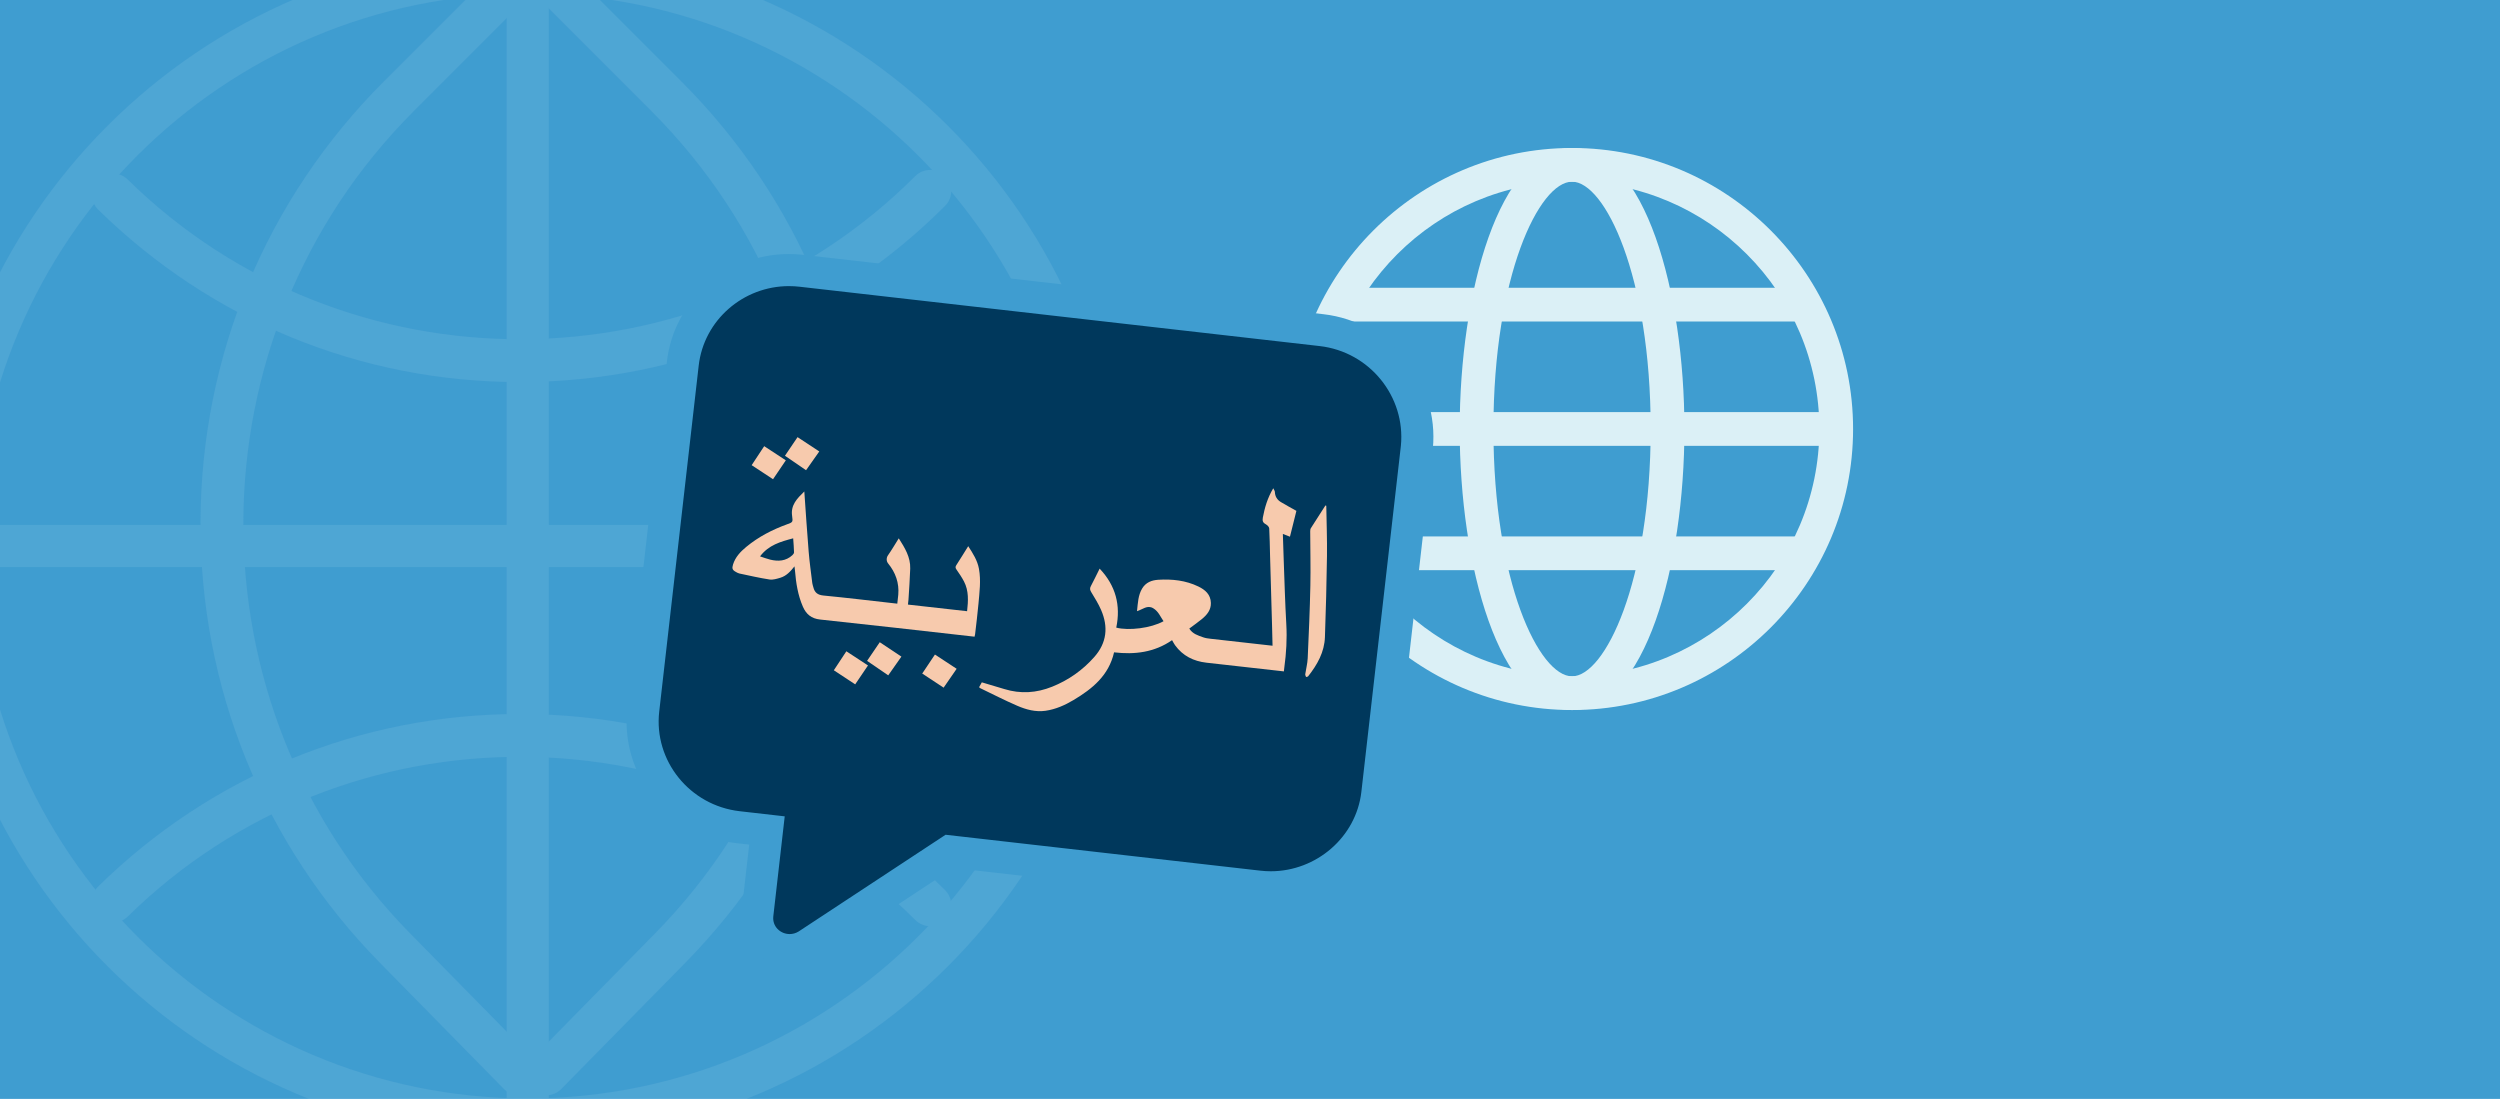 <?xml version="1.0" encoding="UTF-8"?>
<svg id="Lager_3" data-name="Lager 3" xmlns="http://www.w3.org/2000/svg" viewBox="0 0 364 160">
  <rect x="-.5" y="-.5" width="365" height="161" style="fill: #3f9dd0;"/>
  <g style="opacity: .1;">
    <path d="M76.837,166.069c-47.734,0-86.569-38.835-86.569-86.569S29.103-7.069,76.837-7.069s86.569,38.835,86.569,86.569-38.835,86.569-86.569,86.569ZM76.837-.931C32.488-.931-3.593,35.15-3.593,79.5s36.081,80.431,80.431,80.431,80.431-36.081,80.431-80.431S121.187-.931,76.837-.931Z" style="fill: #dbf0f6;"/>
    <path d="M76.837,165.966c-1.695,0-3.069-1.374-3.069-3.069V-2.616c0-1.695,1.375-3.069,3.069-3.069s3.069,1.374,3.069,3.069v165.513c0,1.695-1.375,3.069-3.069,3.069Z" style="fill: #dbf0f6;"/>
    <path d="M79.532,159.478c-.777,0-1.554-.293-2.151-.88-1.209-1.188-1.226-3.132-.038-4.341l18.042-18.358c32.573-33.145,32.339-86.843-.521-119.703L77.361-1.308c-1.198-1.198-1.198-3.142,0-4.34s3.142-1.199,4.341,0l17.503,17.503c17.11,17.11,26.591,39.86,26.697,64.058.105,24.198-9.178,47.029-26.139,64.288l-18.042,18.358c-.601.611-1.395.918-2.189.918Z" style="fill: #dbf0f6;"/>
    <path d="M75.563,159.478c-.794,0-1.588-.307-2.189-.918l-18.042-18.358c-16.961-17.259-26.244-40.09-26.139-64.288.105-24.197,9.586-46.947,26.697-64.058l17.503-17.503c1.199-1.199,3.142-1.199,4.341,0s1.198,3.142,0,4.34l-17.503,17.503c-32.86,32.86-33.093,86.559-.521,119.703l18.042,18.358c1.188,1.209,1.171,3.152-.038,4.341-.598.587-1.375.88-2.151.88Z" style="fill: #dbf0f6;"/>
    <path d="M160.327,82.569H-3.032c-1.695,0-3.069-1.374-3.069-3.069s1.375-3.069,3.069-3.069h163.359c1.695,0,3.069,1.374,3.069,3.069s-1.375,3.069-3.069,3.069Z" style="fill: #dbf0f6;"/>
    <path d="M75.668,55.63c-23.104,0-44.885-8.909-61.375-25.114-1.209-1.188-1.226-3.132-.038-4.341,1.188-1.209,3.131-1.226,4.34-.038,31.75,31.203,83.19,30.979,114.667-.498,1.199-1.199,3.142-1.199,4.341,0s1.198,3.142,0,4.34c-16.439,16.439-38.296,25.549-61.545,25.65-.129,0-.262,0-.391,0Z" style="fill: #dbf0f6;"/>
    <path d="M135.434,134.849c-.786,0-1.571-.3-2.17-.899-31.478-31.479-82.919-31.7-114.667-.497-1.209,1.188-3.152,1.171-4.34-.038-1.188-1.209-1.171-3.152.038-4.341,16.489-16.204,38.272-25.114,61.375-25.114.131,0,.26,0,.391,0,23.248.101,45.105,9.21,61.545,25.649,1.198,1.198,1.198,3.142,0,4.34-.6.6-1.385.899-2.17.899Z" style="fill: #dbf0f6;"/>
  </g>
  <g>
    <g>
      <path d="M228.891,103.382c-22.563,0-40.919-18.356-40.919-40.919s18.356-40.919,40.919-40.919,40.918,18.356,40.918,40.919-18.356,40.919-40.918,40.919ZM228.891,26.456c-19.854,0-36.007,16.152-36.007,36.007s16.153,36.007,36.007,36.007,36.006-16.152,36.006-36.007-16.152-36.007-36.006-36.007Z" style="fill: #dbf0f6;"/>
      <path d="M228.891,103.382c-10.627,0-16.361-21.082-16.361-40.919s5.734-40.919,16.361-40.919,16.36,21.082,16.36,40.919-5.734,40.919-16.36,40.919ZM228.891,26.456c-4.781,0-11.449,13.698-11.449,36.007s6.668,36.007,11.449,36.007,11.448-13.698,11.448-36.007-6.668-36.007-11.448-36.007Z" style="fill: #dbf0f6;"/>
      <rect x="195.158" y="41.899" width="67.466" height="4.912" style="fill: #dbf0f6;"/>
      <rect x="189.682" y="60.003" width="78.418" height="4.912" style="fill: #dbf0f6;"/>
      <rect x="195.158" y="78.105" width="67.466" height="4.912" style="fill: #dbf0f6;"/>
    </g>
    <g>
      <path d="M114.977,138.336c-1.367,0-2.667-.579-3.569-1.59-.882-.988-1.284-2.27-1.131-3.606l1.394-12.222-4.226-.482c-8.562-.978-14.745-8.64-13.782-17.079l5.75-50.395c.888-7.775,7.537-13.639,15.468-13.639.6,0,1.208.034,1.808.103l75.708,8.639c8.492.97,14.727,8.621,13.9,17.056l-5.759,50.436c-.873,7.646-7.684,13.637-15.505,13.637h0c-.588,0-1.184-.034-1.77-.101l-45.005-5.136-20.693,13.622c-.825.509-1.699.758-2.587.758Z" style="fill: #00385c;"/>
      <path d="M114.88,41.659c.509,0,1.024.029,1.542.088l75.709,8.639h0c7.324.836,12.537,7.392,11.839,14.507l-5.755,50.398c-.754,6.605-6.569,11.565-13.184,11.565-.498,0-1-.028-1.506-.086l-45.847-5.231-21.401,14.087c-.417.257-.866.373-1.303.373-1.334,0-2.551-1.089-2.379-2.595l1.66-14.544-6.548-.747c-7.323-.836-12.536-7.391-11.726-14.494l5.75-50.394c.753-6.599,6.466-11.568,13.147-11.568M114.88,36.987c-9.119,0-16.767,6.754-17.789,15.71l-5.75,50.394c-.536,4.696.819,9.333,3.815,13.056,2.993,3.719,7.263,6.066,12.023,6.61l1.905.217-1.13,9.902c-.226,1.978.398,3.956,1.71,5.426,1.344,1.506,3.28,2.37,5.312,2.37,1.321,0,2.619-.369,3.752-1.067l.06-.037.059-.039,19.986-13.156,44.163,5.039c.674.077,1.359.116,2.035.116,9.141,0,16.804-6.753,17.826-15.708l5.755-50.398.004-.037.004-.037c.951-9.697-6.208-18.492-15.959-19.605l-75.709-8.639c-.687-.078-1.384-.118-2.072-.118h0Z" style="fill: #3f9dd0;"/>
    </g>
    <g>
      <path d="M160.108,82.794c2.354,2.485,3.089,5.354,2.419,8.588,1.804.473,5.047.084,6.882-.932-.46-.666-.745-1.443-1.504-1.891-.864-.51-1.525.175-2.358.428.133-1.21.16-2.304.741-3.287.537-.908,1.407-1.23,2.377-1.287,2.007-.119,3.975.091,5.814.98,1.001.484,1.792,1.162,1.825,2.392.028,1.027-.565,1.732-1.292,2.336-.586.487-1.216.92-1.851,1.397.474.779,1.276,1.007,2.036,1.279.34.122.713.166,1.075.208,2.791.319,5.584.629,8.376.942.187.021.373.042.635.071-.025-1.035-.046-2.004-.073-2.973-.095-3.396-.194-6.792-.29-10.188-.037-1.306-.046-2.613-.12-3.916-.012-.209-.258-.479-.466-.586-.442-.228-.559-.495-.465-.993.276-1.466.685-2.874,1.52-4.272.104.231.227.381.233.537.024.652.326,1.14.863,1.466.713.433,1.451.826,2.271,1.288-.304,1.22-.614,2.462-.938,3.762-.4-.158-.682-.269-1.034-.408.04,1.239.074,2.417.118,3.594.12,3.185.201,6.372.384,9.553.122,2.12-.002,4.213-.289,6.307-.023.169-.038.338-.064.564-.22-.025-.39-.044-.56-.063-3.572-.4-7.145-.795-10.717-1.204-1.866-.213-3.434-.985-4.561-2.534-.161-.221-.282-.472-.442-.745-2.58,1.787-5.45,2.124-8.444,1.773-.769,3.373-3.167,5.314-5.9,6.944-1.257.75-2.6,1.349-4.068,1.563-1.445.21-2.824-.166-4.12-.726-1.835-.792-3.617-1.709-5.42-2.576-.044-.021-.075-.07-.142-.135.13-.231.262-.466.395-.704,1.116.332,2.201.647,3.28.98,2.362.728,4.678.575,6.957-.341,2.386-.959,4.433-2.397,6.139-4.327,1.833-2.074,2.057-4.385.99-6.852-.392-.906-.928-1.753-1.439-2.603-.183-.303-.23-.529-.058-.851.441-.827.843-1.674,1.283-2.558Z" style="fill: #f7caad;"/>
      <path d="M117.108,71.559c.213,2.993.397,5.893.636,8.788.125,1.524.342,3.04.526,4.558.025.205.105.404.155.606.188.769.627,1.117,1.466,1.198,3.387.328,6.766.737,10.148,1.116l.606.068c.05-.446.106-.868.143-1.292.15-1.726-.398-3.237-1.474-4.559-.277-.341-.276-.827-.024-1.187.545-.777,1.023-1.602,1.57-2.472.886,1.389,1.719,2.736,1.668,4.401-.047,1.514-.164,3.027-.254,4.54-.013.223-.048.444-.077.704l8.612.965c.165-1.488.265-2.956-.453-4.334-.313-.6-.699-1.166-1.087-1.722-.164-.235-.197-.393-.034-.644.579-.89,1.131-1.798,1.738-2.77.688,1.057,1.338,2.076,1.561,3.291.313,1.703.078,3.407-.071,5.106-.129,1.477-.322,2.949-.489,4.423-.011.1-.042.197-.078.359l-.68-.076c-7.267-.815-14.531-1.653-21.803-2.422-1.293-.137-2.038-.785-2.516-1.88-.726-1.666-.999-3.436-1.146-5.231-.015-.183-.042-.366-.074-.632-.592.752-1.189,1.398-2.053,1.657-.508.152-1.071.333-1.573.257-1.477-.224-2.936-.567-4.399-.874-.167-.035-.324-.128-.477-.21-.542-.291-.629-.515-.443-1.108.338-1.078,1.081-1.859,1.92-2.553,1.779-1.472,3.801-2.513,5.963-3.298.816-.296.848-.304.717-1.214-.229-1.587.73-2.539,1.774-3.558ZM110.661,81.009c.534.173.997.355,1.476.472,1.17.286,2.286.223,3.229-.643.115-.106.247-.277.244-.415-.016-.667-.075-1.333-.122-2.043-1.831.485-3.579.974-4.826,2.629Z" style="fill: #f7caad;"/>
      <path d="M193.107,73.636c.038,2.434.133,4.869.101,7.303-.052,3.939-.161,7.878-.298,11.815-.077,2.201-1.114,4.033-2.447,5.715-.055.07-.197.071-.299.105-.043-.135-.138-.278-.12-.405.109-.777.322-1.546.357-2.324.16-3.518.313-7.038.387-10.558.056-2.648-.015-5.299-.022-7.949,0-.149.024-.322.101-.444.695-1.103,1.404-2.198,2.11-3.295l.131.037Z" style="fill: #f7caad;"/>
      <path d="M134.276,98.07c.633-.948,1.231-1.842,1.851-2.77,1.053.692,2.08,1.368,3.16,2.077-.634.919-1.253,1.814-1.897,2.746-1.037-.684-2.049-1.351-3.114-2.053Z" style="fill: #f7caad;"/>
      <path d="M114.289,66.357l1.835-2.71c1.056.696,2.083,1.372,3.162,2.084-.646.916-1.272,1.805-1.925,2.732-1.037-.711-2.036-1.395-3.072-2.105Z" style="fill: #f7caad;"/>
      <path d="M126.378,96.89c-.648.957-1.25,1.846-1.863,2.752-1.045-.689-2.057-1.357-3.109-2.05.605-.918,1.194-1.811,1.824-2.766,1.048.687,2.071,1.357,3.149,2.064Z" style="fill: #f7caad;"/>
      <path d="M126.248,96.221c.629-.925,1.223-1.799,1.845-2.714,1.054.701,2.076,1.38,3.151,2.095-.644.916-1.268,1.804-1.918,2.728-1.032-.707-2.029-1.391-3.078-2.109Z" style="fill: #f7caad;"/>
      <polygon points="109.442 67.729 111.267 64.962 114.416 67.023 112.554 69.775 109.442 67.729" style="fill: #f7caad;"/>
    </g>
  </g>
</svg>